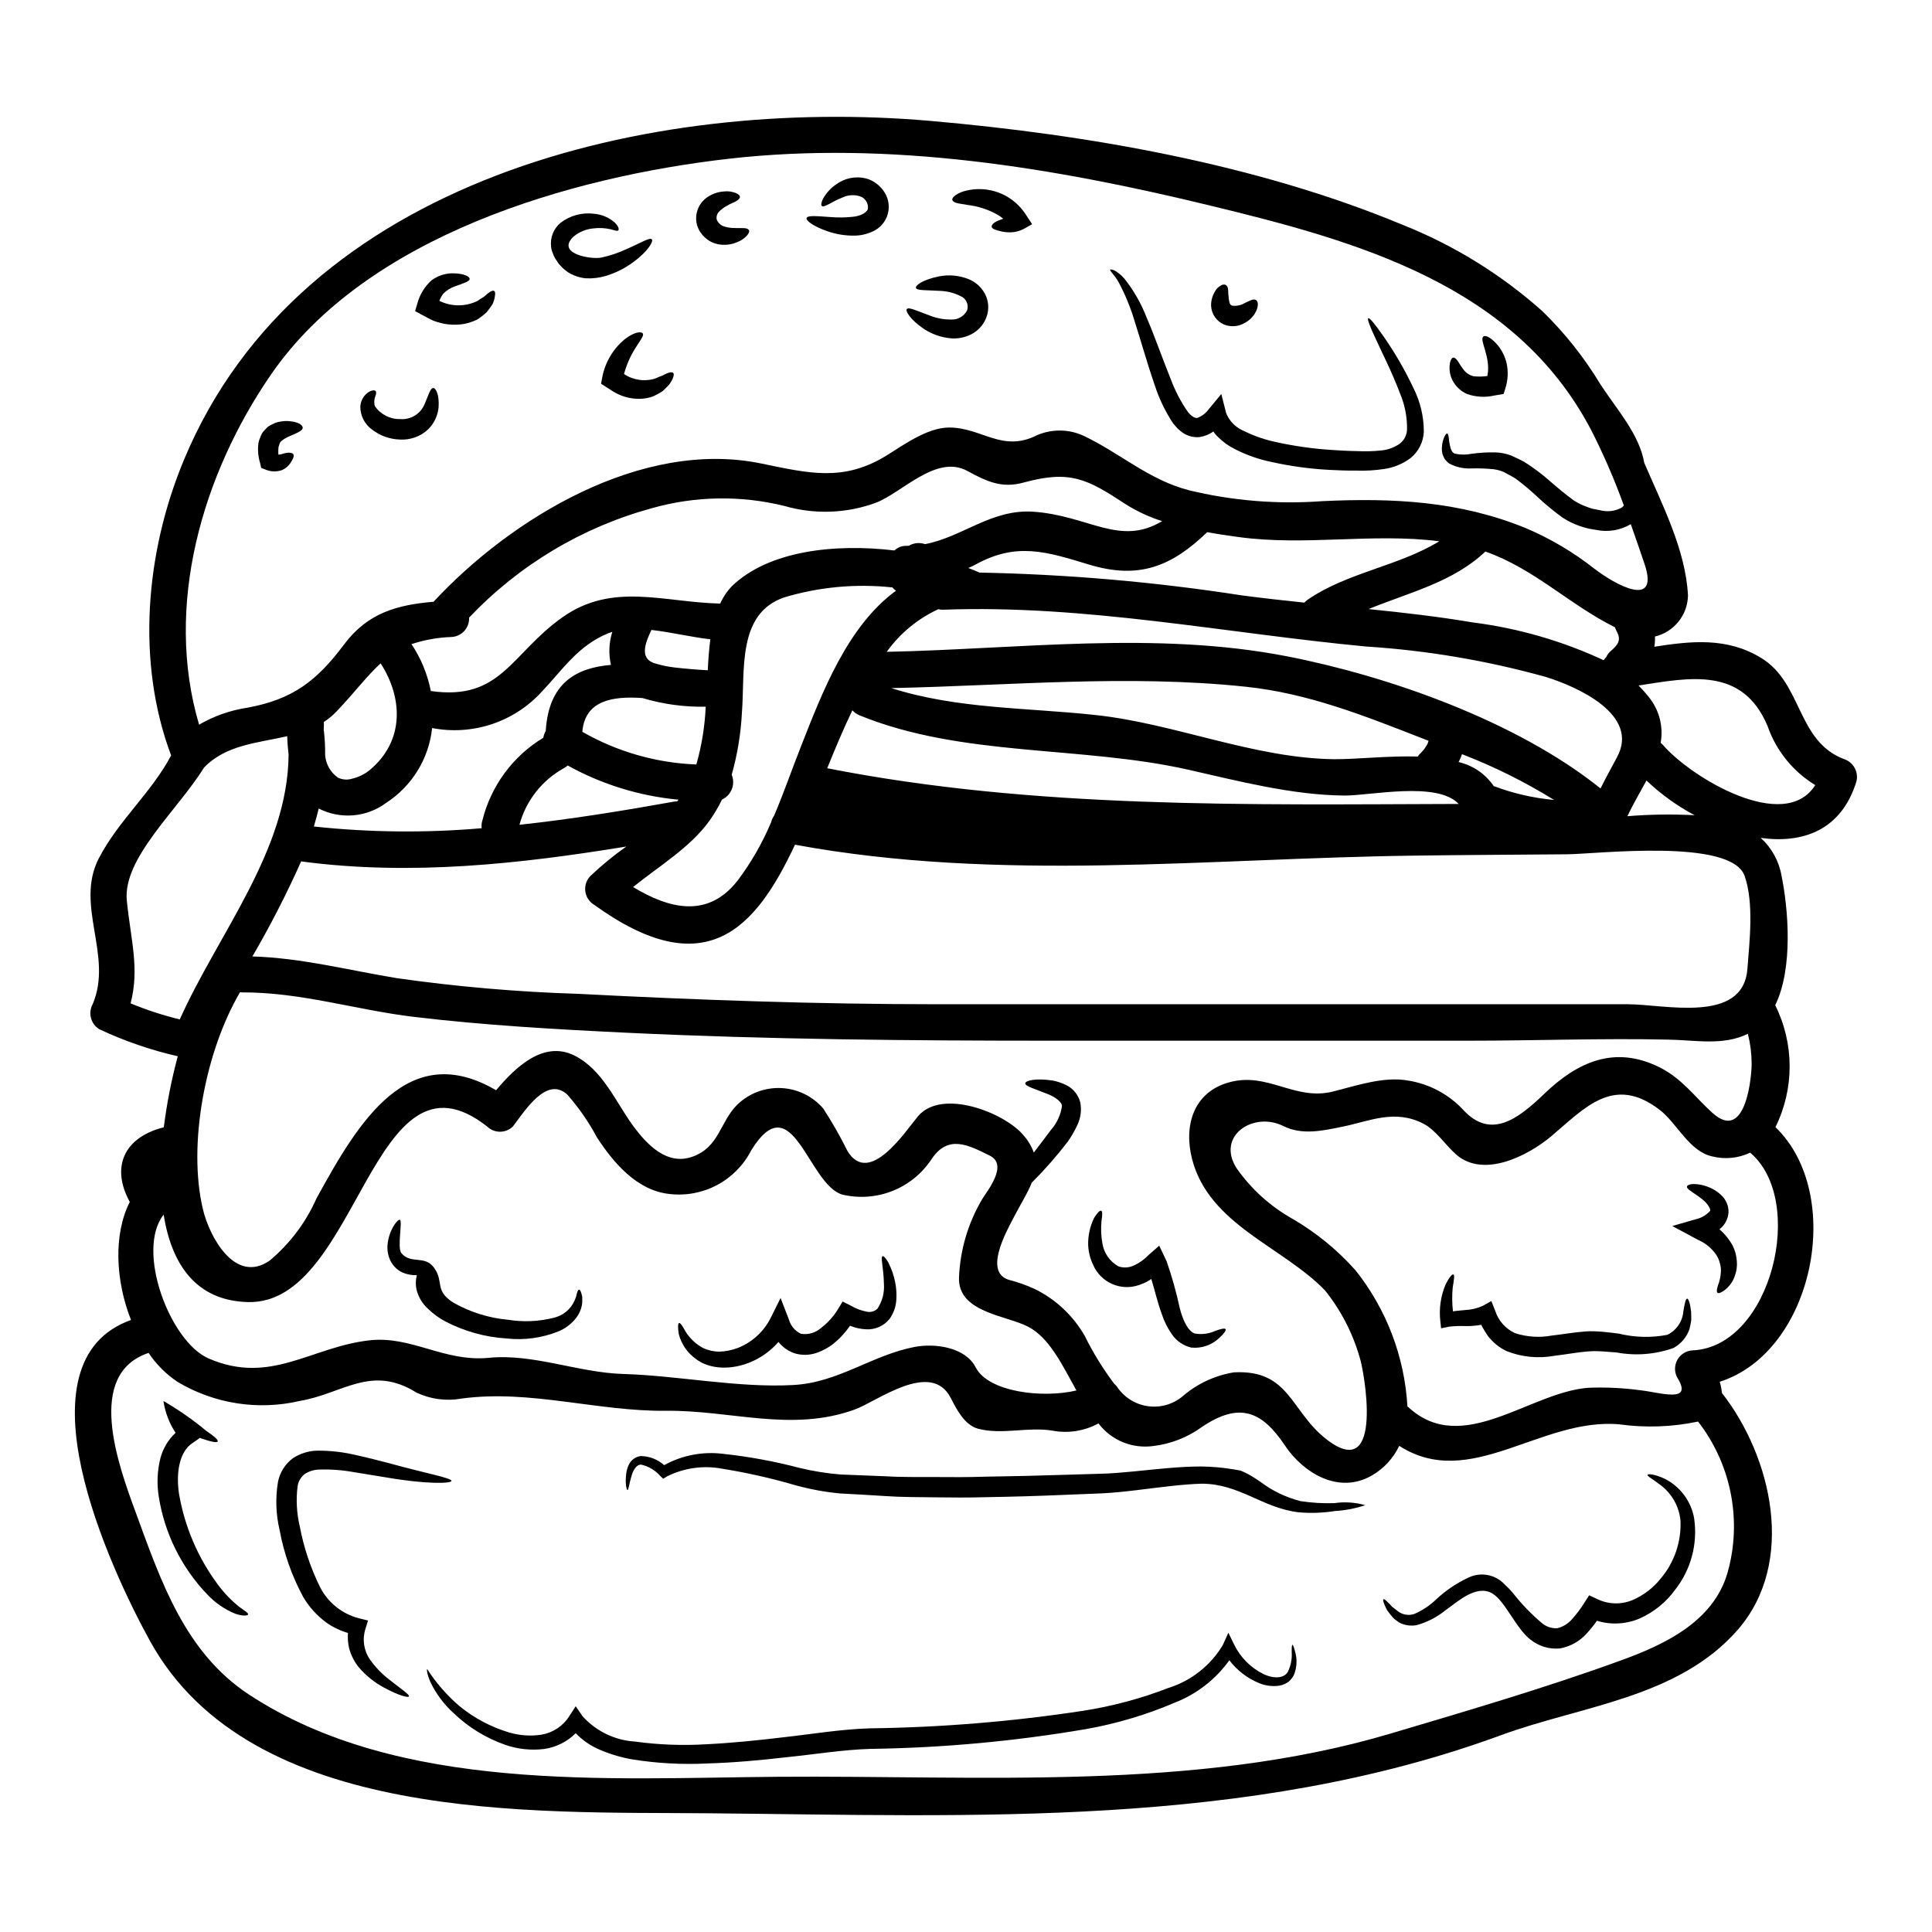 <?xml version="1.0" encoding="UTF-8"?>
<!-- Uploaded to: SVG Repo, www.svgrepo.com, Generator: SVG Repo Mixer Tools -->
<svg fill="#000000" width="800px" height="800px" version="1.1" viewBox="144 144 512 512" xmlns="http://www.w3.org/2000/svg">
 <g>
  <path d="m522.41 340.89c0.02-0.156 0.062-0.305 0.129-0.449 0.031-0.031 0.031-0.066 0.031-0.129-0.609-0.223-1.254-0.484-1.898-0.738-15.258-5.953-30.027-11.84-46.469-13.578-31.312-3.312-62.621-0.293-94 0.355 17.434 5.555 35.906 5.16 54.039 7.129 21.145 2.25 42.059 11.488 63.398 11.715 5.856 0.031 14.227-0.934 22.105-0.707 0.129-0.16 0.195-0.355 0.324-0.484 0.453-0.449 0.871-0.902 1.324-1.418l0.031-0.031v-0.031c0.125-0.223 0.641-0.965 0.707-1.062l-0.004-0.004c0.113-0.176 0.207-0.367 0.281-0.566zm110.18 4.246c2.531 0.773 4.016 3.387 3.379 5.957-3.992 12.988-14.258 16.508-25.359 14.957 2.898 2.629 4.84 6.152 5.512 10.008 1.734 8.492 3.188 24.402-1.672 34.332v0.004c5.074 10.164 5.098 22.125 0.062 32.309 18.57 17.895 10.141 59.562-14.77 67.48 0.293 0.965 0.488 1.957 0.578 2.961 13.195 16.867 19.789 44.871 4.184 62.789-15.836 18.105-41.449 20.074-62.82 27.945-67.191 24.652-139.4 21.305-210.04 20.66-46.402-0.418-121.12 2.801-147.86-45.598-10.699-19.387-36.055-74.121-5.066-85.129-4.086-10.328-4.723-22.656-0.324-31.281-5.019-9.141-1.672-17.086 9.012-19.789h0.004c0.801-6.352 2.039-12.641 3.699-18.824-7.176-1.637-14.156-4.043-20.82-7.176-2.246-1.398-3.004-4.312-1.723-6.629 5.469-12.875-4.797-26.133 1.605-38.617 5.184-10.008 13.969-17.445 19.18-27.293-9.332-24.84-6.758-53.867 3.312-78.133 31.074-74.977 123.89-96.473 197.87-90.031 41.609 3.637 86.398 11.414 125.11 27.516 13.613 5.41 26.172 13.164 37.105 22.914 5.922 5.766 11.078 12.266 15.352 19.34 4.246 6.566 10.297 13.125 11.648 20.859 4.762 11.098 10.973 23.074 11.586 35.141v0.004c-0.102 5.191-3.699 9.664-8.754 10.875 0.043 0.902-0.012 1.809-0.16 2.703 9.75-1.512 19.242-2.574 28.34 2.992 10.918 6.68 9.375 21.93 21.828 26.754zm-47.754-3.57c7.305 8.43 32.082 23.426 40.227 10.488l-0.004 0.004c-5.906-3.598-10.379-9.137-12.645-15.672-6.633-15.742-20.531-12.844-34.176-10.719v0.004c0.926 0.922 1.797 1.898 2.606 2.926 2.84 3.41 4.027 7.894 3.25 12.262 0.262 0.219 0.504 0.457 0.73 0.711zm7.852 160.29c20.758-1.062 30.121-39.754 15.125-52.387-3.133 1.484-6.68 1.836-10.043 0.996-6.051-1.285-9.363-8.785-13.84-12.262-12.355-9.625-20.145-0.355-28.992 7.051-6.086 5.051-17.711 11.02-24.973 4.762-2.898-2.512-5.371-6.504-8.816-8.266-7.562-3.859-14.168-0.641-21.254 0.809-5.184 1.059-10.75 2.363-15.77-0.129-7.918-3.992-17.957 2.574-12.391 11.199v-0.004c3.871 5.516 8.93 10.086 14.805 13.383 6.254 3.637 11.891 8.246 16.699 13.648 8.199 10.316 13 22.918 13.742 36.074 0.098 0.098 0.191 0.129 0.293 0.223 14.289 13.16 32.145-4.055 47.688-5.18 4.633-0.18 9.273 0.047 13.871 0.676 5.055 0.547 14 3.57 9.688-3.316-0.836-1.5-0.824-3.324 0.027-4.809 0.852-1.488 2.418-2.426 4.133-2.465zm5.117-62.945c9.141 8.332 10.488-10.781 10.395-13.195v0.004c-0.016-2.613-0.352-5.219-1-7.754-6.5 3.215-13.867 1.672-21.016 1.543-17.664-0.395-35.363 0.289-53.031 0.289h-110.21c-37.719 0-75.402-0.32-113.05-2.121-18.695-0.902-37.555-1.969-56.125-4.184-15.383-1.836-29.992-6.566-45.629-6.5-0.172-0.004-0.344-0.027-0.516-0.066-9.234 15.672-13.934 40.418-9.84 57.57 1.672 7.113 8.461 19.953 17.668 13.578v0.004c5.348-4.469 9.598-10.105 12.418-16.477 11.234-20.562 24.328-42.285 47.598-28.676 5.148-6.144 12.594-13.258 20.754-9.203 7.566 3.797 10.906 12.324 15.672 18.793 3.57 4.793 8.879 10.457 15.637 8.012 7.113-2.543 7.207-9.141 11.844-13.777l0.004 0.004c3.098-3.004 7.297-4.598 11.605-4.41 4.312 0.188 8.355 2.144 11.176 5.41 2.367 3.633 4.516 7.406 6.438 11.293 5.762 9.445 15.289-5.148 18.633-9.172 6.297-7.562 22.828-1.027 27.836 4.793 1.273 1.379 2.258 2.996 2.894 4.762 1.48-1.93 3.059-3.938 4.57-6.019v0.004c1.547-1.762 2.551-3.93 2.898-6.242 0.062-1.094-1.766-2.414-3.543-3.148-3.543-1.449-6.297-2.156-6.18-2.961 0.094-0.676 2.637-1.418 7.269-0.707v-0.004c1.348 0.258 2.652 0.715 3.867 1.355 1.734 0.945 2.988 2.582 3.457 4.504 0.363 1.969 0.105 4.008-0.738 5.824-0.723 1.594-1.598 3.113-2.609 4.539-2.934 3.82-6.113 7.445-9.527 10.844-1.156 2.93-3.086 5.902-4.824 9.301-2.027 3.894-7.949 14.48-1.156 16.477 2.309 0.586 4.559 1.383 6.723 2.379 5.598 2.723 10.238 7.078 13.316 12.484 2.207 4.461 4.824 8.707 7.82 12.68 0.418 0.359 0.777 0.781 1.062 1.254 1.965 2.652 4.953 4.359 8.234 4.707 3.285 0.352 6.562-0.691 9.043-2.871 3.812-3.223 8.43-5.344 13.355-6.144 14.805-0.789 14.934 10.297 24.555 17.762 15.543 12.031 9.816-18.824 8.785-21.691-1.859-6.481-4.988-12.527-9.203-17.793-11.23-11.613-30.766-17.41-35.234-34.848-2.188-8.562 0.188-17.605 9.781-20.273 10.297-2.898 17.41 4.988 27.609 2.414 6.176-1.543 13.578-4.121 20.047-2.867v-0.004c5.512 0.91 10.566 3.613 14.387 7.691 7.367 8.047 14.609 2.418 21.531-4.215 8.785-8.43 18.629-12.969 30.602-6.984 5.922 2.992 9.141 7.66 13.938 12.039zm9.27-38.102c0.578-7.371 1.766-17.57-0.738-24.684-3.543-10.07-39.168-5.793-47.082-5.731-13.48 0.129-26.965 0.164-40.449 0.355-54.711 0.707-109.89 7.113-164.13-2.894-10.461 22.395-23.781 37.199-53.258 15.895l-0.004 0.004c-1.27-0.777-2.117-2.086-2.305-3.562-0.188-1.477 0.301-2.957 1.336-4.031 2.984-2.832 6.168-5.445 9.523-7.82-28.383 4.637-57.07 7.758-85.758 3.992l-0.395-0.094h0.004c-3.848 8.637-8.168 17.059-12.934 25.227 13.062 0.395 25.391 3.637 38.324 5.762 15.938 2.269 31.988 3.656 48.078 4.152 31.57 1.637 63.168 2.754 94.805 2.754h183.3c9.664 0.012 30.551 5.289 31.676-9.32zm-4.859 158.49-0.004 0.004c3.297-13.438 0.273-27.641-8.207-38.574-6.844 1.445-13.891 1.695-20.82 0.742-20.859-1.898-39.582 17.762-58.375 5.695-1.547 3.254-4.035 5.965-7.141 7.789-8.785 5.18-18.215-0.516-23.141-7.871-6.148-9.207-12.129-11.582-22.012-4.926h0.004c-3.789 2.758-8.223 4.496-12.875 5.051-2.738 0.383-5.527 0.031-8.086-1.02-2.555-1.051-4.785-2.766-6.457-4.965-3.695 2.004-7.965 2.688-12.102 1.93-6.535-1.125-13.453 1.18-19.855-0.547-3.543-0.965-5.695-5.211-7.207-8.172-5.211-10.078-19.469 0.934-25.391 3.09-16.832 6.113-32.824 0.156-49.988 0.352-18.246 0.195-36.074-5.695-54.191-3.246-4.066 0.738-8.262 0.188-12-1.578-12.035-7.531-19.566 0.324-30.961 2.219v0.004c-11.004 2.551-22.566 0.754-32.277-5.019-3.07-2.031-5.707-4.66-7.754-7.723-16.801 5.629-8.145 29.441-3.348 42.441 6.629 18.086 12.988 36.945 29.961 48.109 39.711 26.066 94.77 22.141 140.14 21.785 53.484-0.418 110.44 3.938 162.25-11.414 20.145-5.988 41.027-12.098 60.789-19.285 12.238-4.398 25.848-10.773 29.031-24.867zm-26.934-199-0.004 0.004c5.93-0.488 11.887-0.574 17.824-0.258-4.652-2.477-8.949-5.57-12.77-9.203-1.684 3.109-3.551 6.262-5.062 9.461zm-8.66-65.52c5.34 4.121 17.32 10.812 13.16-1.445-1.18-3.449-2.363-6.922-3.606-10.43v0.004c-2.727 1.613-5.949 2.164-9.055 1.547-0.672-0.098-1.383-0.223-2.059-0.355-0.871-0.191-1.641-0.453-2.445-0.707-1.57-0.551-3.074-1.285-4.473-2.188-2.406-1.738-4.695-3.629-6.856-5.664-1.789-1.668-3.668-3.238-5.629-4.699-0.934-0.609-2.281-1.25-3.09-1.734v-0.004c-0.844-0.359-1.73-0.609-2.641-0.738-1.977-0.207-3.965-0.281-5.953-0.227-2.047 0.109-4.086-0.336-5.902-1.285-0.43-0.328-0.82-0.707-1.16-1.125-0.234-0.426-0.441-0.867-0.613-1.324-0.188-0.699-0.242-1.43-0.156-2.152 0.059-0.895 0.289-1.766 0.672-2.574 0.262-0.516 0.484-0.789 0.676-0.789s0.324 0.355 0.418 0.934c0.062 0.781 0.18 1.555 0.355 2.32 0.191 0.902 0.547 1.898 1.355 2.094 1.379 0.301 2.809 0.316 4.199 0.043 2.172-0.312 4.367-0.445 6.562-0.395 1.41 0.062 2.801 0.348 4.121 0.84 1.32 0.641 2.25 1 3.477 1.703 2.41 1.512 4.695 3.227 6.82 5.117 2.125 1.836 4.184 3.574 6.34 5.117h0.004c1.023 0.664 2.125 1.203 3.281 1.609 0.516 0.211 1.039 0.395 1.574 0.547l2.027 0.395c1.879 0.5 3.875 0.281 5.602-0.609 0.277-0.164 0.52-0.383 0.707-0.648-2.481-6.879-5.394-13.598-8.723-20.113-20.145-38.297-61.688-49.879-100.88-59.359-41.449-10.07-84.793-17.277-127.53-12.422-42.117 4.793-96.09 20.402-121.42 57.25-18.215 26.473-28.336 61.289-19.02 92.73 3.969-2.301 8.336-3.832 12.871-4.508 11.844-2.188 18.246-6.984 25.516-16.699 6.297-8.461 14.191-10.555 23.75-11.359 20.535-22.141 55.129-43.156 86.773-36.656 12.594 2.574 21.883 5.023 33.504-2.25 4.535-2.828 10.684-7.273 16.379-7.273 8.66 0 14.062 6.758 23.359 1.996v-0.004c4.144-1.742 8.844-1.566 12.844 0.484 9.395 4.602 16.832 11.391 27.227 14.125v0.004c11.598 2.812 23.566 3.797 35.469 2.906 18.664-0.871 36.238-0.031 53.742 7.086h0.004c6.602 2.781 12.793 6.445 18.41 10.891zm5.902 49.883c6.18-11.328-10.715-18.727-18.824-21.254h-0.004c-15.582-4.344-31.578-7.051-47.723-8.078-37.391-3.543-74.301-11.133-112.02-9.75-0.434 0.023-0.867-0.023-1.289-0.129-5.461 2.512-10.172 6.406-13.672 11.293 35.266-0.738 71.438-5.598 106.27 1.223 26.809 5.246 60.691 17.152 82.895 34.98 1.383-2.781 2.863-5.484 4.375-8.285zm-1.77-28.027c2.062-1.77 2.996-2.996 1.641-5.406h-0.004c-0.156-0.324-0.297-0.656-0.414-0.996-12.004-5.957-21.336-15.48-34.336-20.074-8.559 8.145-20.207 10.844-30.957 15.254 9.238 0.938 18.5 1.996 27.645 3.543l-0.004-0.004c12 1.527 23.691 4.902 34.66 10.012 0.199-0.309 0.434-0.59 0.703-0.836 0.238-0.574 0.605-1.086 1.074-1.492zm-30.699 35.75h-0.004c5.078 1.91 10.395 3.125 15.797 3.606-7.742-4.789-15.91-8.852-24.402-12.133-0.234 0.723-0.535 1.426-0.902 2.094 3.809 0.879 7.144 3.164 9.332 6.402 0.059 0.031 0.125 0.039 0.191 0.023zm-9.492 4.668c-5.695-6.117-23.617-2.156-30.309-2.223-13.805-0.125-27.965-3.824-41.352-6.852-28.414-6.402-59.984-3.312-87.145-14.418h-0.004c-0.711-0.301-1.344-0.75-1.867-1.32-2.363 4.891-4.539 10.105-6.664 15.352 55.008 10.812 111.52 9.621 167.35 9.461zm-5.141-69.617c-17.895-2.25-35.594 1.355-53.488-1.156-2.574-0.355-5.277-0.738-8.012-1.254-9.445 9.109-18.105 12.594-31.316 8.594-11.23-3.414-19.211-6.019-30.086 0-0.645 0.355-1.254 0.609-1.902 0.902 1.031 0.395 2.031 0.789 2.965 1.223l0.008-0.004c23.234 0.449 46.414 2.461 69.379 6.023 5.535 0.738 11.137 1.355 16.699 1.934 0.246-0.254 0.508-0.488 0.789-0.707 10.379-7.238 24.312-8.98 34.965-15.555zm-73.438-5.332c-3.492-1.102-6.824-2.66-9.91-4.633-9.973-6.566-14.562-8.945-26.766-5.602-5.902 1.641-9.879-0.324-14.934-3.059-8.207-4.504-17.32 5.762-24.199 8.398l0.004 0.004c-7.801 2.875-16.312 3.18-24.301 0.871-11.543-2.852-23.629-2.652-35.07 0.578-18.523 5.043-35.301 15.086-48.496 29.027 0.059 1.297-0.398 2.566-1.273 3.527-0.875 0.957-2.098 1.531-3.394 1.59-3.602 0.121-7.168 0.762-10.59 1.895 2.512 3.766 4.25 7.984 5.117 12.426 18.633 2.668 21.176-9.84 34.918-19.566 13.289-9.363 26.766-3.938 41.77-3.606 0.762-1.715 1.816-3.281 3.121-4.633 9.75-9.395 27.258-11.328 43.055-9.445v-0.004c0.883-0.832 2.066-1.273 3.281-1.219 0.195 0 0.395-0.031 0.613-0.031 0.062-0.031 0.117-0.074 0.164-0.129 1.254-0.652 2.719-0.758 4.055-0.293 9.91-1.867 17.57-9.332 28.676-8.594 14.727 1.02 22.867 9.289 34.16 2.496zm-22.719 230.38c-3.797-6.82-7.176-13.996-12.809-16.898-5.793-3.023-18.695-3.762-18.309-13.094 0.305-7.285 2.406-14.383 6.117-20.66 1.32-2.219 7.047-9.109 2.027-11.582-5.793-2.867-11.02-5.633-15.418 0.934-2.504 3.801-6.113 6.742-10.344 8.422-4.234 1.684-8.879 2.019-13.309 0.973-9.141-2.699-13.16-29.52-24.168-11.684-2 3.894-5.144 7.086-9.008 9.145s-8.266 2.887-12.613 2.379c-8.594-0.902-14.773-8.172-19.211-14.957h-0.004c-2.172-4.078-4.805-7.887-7.852-11.359-5.512-5.152-11.414 4.504-14.449 8.43-1.898 1.848-4.922 1.848-6.82 0-30.508-23.977-33.953 47.23-63.336 46.531-13.867-0.324-20.301-10.07-22.395-23.172-7.477 9.523 1.707 33.691 11.906 38.105 16.414 7.141 27.16-3.059 42.641-4.797 11.172-1.254 19.789 5.793 31.633 4.633 11.844-1.16 23.719 3.938 35.594 4.281 14.836 0.449 30.344 3.731 45.082 2.93 12.035-0.645 20.789-7.914 32.211-10.105 5.309-1 13.383 0.031 16.137 5.438 3.43 6.594 17.816 8.23 26.695 6.109zm-47.816-211.94c-0.352-0.254-0.676-0.547-0.965-0.871-9.594-1.035-19.297-0.148-28.543 2.606-12.715 4.215-10.461 19.535-11.328 30.605v0.004c-0.285 5.562-1.195 11.078-2.707 16.441 1.051 2.523-0.09 5.422-2.574 6.562-0.918 1.91-1.996 3.738-3.219 5.473-5.082 7.176-13.355 12.066-20.336 17.711 9.332 5.633 19.727 8.562 27.742-1.77 3.555-4.738 6.516-9.895 8.816-15.352 0.164-0.656 0.445-1.277 0.832-1.836 2.574-6.051 4.723-12.293 7.086-18.277 5.629-14.332 12.355-31.934 25.195-41.297zm-49.883 21.078c0.129-2.637 0.324-5.441 0.676-8.207-4.723-0.516-10.332-1.867-15.605-2.477-1.516 3.184-3.281 7.43 0.672 8.781h0.004c1.801 0.57 3.656 0.969 5.535 1.18 3.023 0.336 5.984 0.594 8.719 0.723zm-3.023 24.969c1.418-4.992 2.25-10.129 2.477-15.312-5.672 0.113-11.328-0.656-16.762-2.289-8.078-0.578-15.254 0.707-15.934 8.945 9.227 5.285 19.594 8.254 30.219 8.656zm-5.086 9.785c0.102-0.164 0.223-0.316 0.355-0.453-10.301-0.957-20.293-4.039-29.348-9.051-0.32 0.266-0.664 0.504-1.031 0.703-5.793 3.199-10.043 8.613-11.773 15 13.707-1.48 27.414-3.703 41.027-6.148 0.254-0.031 0.512-0.051 0.77-0.051zm-17.184-44.934c-0.379 0.113-0.758 0.246-1.125 0.395-8.047 3.312-11.969 9.59-17.668 15.574-7.348 7.984-18.309 11.59-28.961 9.527-0.859 8.102-5.332 15.387-12.168 19.82-2.543 1.895-5.566 3.043-8.727 3.309-3.164 0.266-6.336-0.355-9.16-1.797-0.395 1.609-0.809 3.188-1.285 4.762h-0.004c14.777 1.582 29.672 1.734 44.477 0.453-0.09-0.703-0.023-1.418 0.195-2.094 2.273-9.141 8.074-17.008 16.137-21.879 0.102-0.637 0.32-1.25 0.645-1.805 0.789-12.777 8.078-16.703 17.277-17.508-0.66-2.898-0.535-5.922 0.367-8.758zm-64.262 36.605c9.172-7.66 8.816-19.02 2.863-28.254-3.602 3.281-6.789 7.594-11.648 12.711-1.02 1.078-2.168 2.031-3.414 2.832 0.027 0.262 0.039 0.527 0.031 0.789-0.031 0.418-0.031 0.902-0.062 1.387 0.039 0.066 0.062 0.145 0.062 0.223 0.238 2.117 0.344 4.242 0.324 6.371 0.176 2.41 1.43 4.609 3.41 5.984 1.176 0.562 2.523 0.656 3.766 0.262 1.711-0.406 3.305-1.191 4.668-2.305zm-21.531-4.055c-0.191-1.609-0.32-3.246-0.355-4.891-7.82 1.801-16.215 2.254-22.043 8.305-6.981 11.27-21.59 24.027-20.473 35.277 1.062 10.52 3.414 17.957 1 27.223 4.231 1.742 8.586 3.164 13.031 4.25 10.242-22.812 28.648-44.75 28.84-70.172z"/>
  <path d="m604.28 478.24c0.109 1.23-0.043 2.469-0.449 3.637-0.496 1.633-1.5 3.062-2.863 4.086-0.965 0.676-1.574 0.871-1.836 0.609-0.262-0.262-0.156-0.965 0.129-1.867v0.004c0.457-1.152 0.723-2.371 0.789-3.606 0.059-0.773-0.031-1.547-0.258-2.285-0.184-0.828-0.523-1.613-1-2.316-1.18-1.715-2.816-3.062-4.723-3.894l-0.789-0.418-6.113-3.281 6.242-1.801h0.004c1.453-0.324 2.769-1.09 3.766-2.191 0.32-0.418-0.789-2.125-1.902-2.961-1.156-1-2.281-1.609-3.023-2.188-0.84-0.547-1.285-1-1.18-1.355 0.105-0.355 0.676-0.578 1.672-0.641h0.004c1.543 0.016 3.07 0.355 4.473 0.996 1.059 0.465 2.023 1.109 2.863 1.902 1.285 1.156 2.012 2.809 1.996 4.535-0.098 1.801-0.98 3.473-2.414 4.57 1.418 1.223 2.606 2.688 3.508 4.328 0.645 1.289 1.023 2.695 1.105 4.137z"/>
  <path d="m592.97 546.42c0.973 6.707-0.84 13.523-5.023 18.859-2.406 3.32-5.648 5.949-9.395 7.625-3.594 1.543-7.617 1.762-11.359 0.617-0.812 1.172-1.707 2.289-2.672 3.344-1.859 2.086-4.363 3.488-7.113 3.988-2.797 0.266-5.586-0.562-7.785-2.316-3.766-2.797-6.793-10.363-10.203-12.293-4.215-2.383-9.078 2.188-12.453 4.57-2.219 1.785-4.781 3.102-7.527 3.863-1.309 0.246-2.656 0.121-3.898-0.355-0.523-0.195-1.016-0.477-1.445-0.84-0.398-0.277-0.766-0.602-1.094-0.961-0.512-0.598-0.996-1.223-1.445-1.867-0.293-0.578-0.516-1.062-0.676-1.449-0.324-0.789-0.418-1.285-0.254-1.387 0.16-0.098 0.547 0.16 1.156 0.789h-0.004c0.391 0.363 0.754 0.75 1.094 1.156 0.449 0.355 0.965 0.738 1.512 1.18v0.004c1.238 0.973 2.879 1.27 4.379 0.785 2.172-0.934 4.156-2.254 5.856-3.894 2.469-2.309 5.281-4.219 8.336-5.66 3.273-1.691 7.273-0.996 9.781 1.703 0.75 0.688 1.457 1.418 2.125 2.188 2.328 2.981 4.957 5.711 7.852 8.145 1.121 0.91 2.543 1.371 3.988 1.285 1.535-0.379 2.914-1.238 3.938-2.445 1.188-1.316 2.254-2.738 3.184-4.25l1.32-2.027 2.156 0.996h-0.004c2.91 1.41 6.281 1.516 9.27 0.293 2.961-1.262 5.559-3.242 7.562-5.762 3.609-4.277 5.473-9.762 5.215-15.352-0.363-3.715-2.266-7.109-5.246-9.363-2.156-1.672-3.637-2.383-3.477-2.754 0.098-0.254 1.77-0.254 4.57 1.062 4.109 2.082 7 5.981 7.789 10.52z"/>
  <path d="m592.17 491.71c0 0.609 0.035 1.316 0.035 2.059-0.117 0.836-0.277 1.66-0.484 2.477-0.746 2.133-2.262 3.914-4.25 4.992-4.832 1.711-10.023 2.117-15.062 1.18-1.254-0.098-2.574-0.191-3.894-0.293-0.609-0.062-1.387-0.031-2.059-0.062-0.578 0-1.254 0.062-1.902 0.098-2.637 0.223-5.598 0.789-8.75 1.156l0.004 0.004c-4.184 0.742-8.496 0.316-12.457-1.227-1.973-0.914-3.695-2.297-5.019-4.023-0.566-0.816-1.094-1.668-1.574-2.539-0.066-0.156-0.129-0.289-0.195-0.449-1.301 0.234-2.617 0.352-3.938 0.352-1.504-0.066-3.008-0.023-4.504 0.129l-2.219 0.453-0.191-1.867h-0.004c-0.383-3.281 0.082-6.606 1.352-9.656 0.969-1.996 1.77-2.863 2.094-2.754 0.395 0.129 0.16 1.387-0.16 3.445h-0.004c-0.203 2.106-0.18 4.231 0.062 6.336 1.18-0.191 2.25-0.223 3.344-0.352h0.004c1.566-0.09 3.102-0.461 4.539-1.098l2.285-1.285 1.031 2.609c0.844 2.613 2.746 4.758 5.242 5.902 3.137 1.023 6.477 1.242 9.719 0.645 2.93-0.324 5.856-0.871 8.977-1.094 0.816-0.062 1.633-0.074 2.449-0.035 0.707 0.035 1.352 0.035 2.121 0.129 1.547 0.129 2.898 0.324 4.246 0.484h0.004c4.207 1.027 8.586 1.137 12.84 0.32 2.414-1.16 4.027-3.512 4.25-6.176 0.355-2.094 0.609-3.383 0.996-3.414 0.383-0.031 0.816 1.223 1.074 3.555z"/>
  <path d="m543.27 240.26c0.469 2.203 0.355 4.488-0.324 6.633l-0.48 1.512-1.512 0.254-1.098 0.191v0.004c-2.332 0.504-4.758 0.359-7.012-0.418-2.027-0.855-3.598-2.527-4.332-4.602-0.398-1.191-0.484-2.465-0.254-3.699 0.191-0.809 0.484-1.285 0.84-1.355 0.355-0.066 0.789 0.262 1.254 0.934 0.48 0.832 1.016 1.629 1.609 2.383 0.645 0.801 1.539 1.367 2.539 1.609 1.219 0.137 2.453 0.117 3.668-0.062 1.031-5.086-2.312-9.656-1.027-10.488 0.516-0.422 2.09 0.289 3.894 2.477v-0.004c1.07 1.367 1.832 2.945 2.234 4.633z"/>
  <path d="m518.57 246.83c1.824 3.602 2.769 7.582 2.754 11.621-0.125 2.691-1.387 5.203-3.473 6.914-2.082 1.57-4.531 2.582-7.113 2.934-2.387 0.355-4.797 0.496-7.207 0.414-2.383 0.031-4.828-0.066-7.273-0.191-5.144-0.273-10.258-0.973-15.285-2.094-3.379-0.684-6.648-1.832-9.715-3.41-1.648-0.809-3.148-1.887-4.445-3.188-0.484-0.434-0.902-0.93-1.25-1.48-1.094 0.773-2.352 1.281-3.676 1.48-1.539 0.145-3.082-0.242-4.371-1.094-0.523-0.371-1.02-0.781-1.484-1.219l-1.125-1.285v-0.004c-2.09-3.148-3.734-6.57-4.894-10.168-2.219-6.434-3.762-12.129-5.273-16.766v-0.004c-1.062-3.609-2.484-7.102-4.25-10.422-1.25-2.223-2.477-3.09-2.281-3.414 0.094-0.129 0.484-0.031 1.156 0.223v0.004c0.973 0.559 1.844 1.277 2.578 2.125 2.477 3.113 4.465 6.586 5.902 10.297 1.996 4.57 3.957 10.266 6.402 16.348h0.004c1.145 3.09 2.676 6.027 4.559 8.734 1 1.254 1.969 1.672 2.481 1.574 1.242-0.469 2.32-1.297 3.09-2.379l3.281-3.961 1.285 5.086h0.004c0.887 2.184 2.633 3.902 4.824 4.762 2.676 1.324 5.508 2.297 8.434 2.898 4.746 1.043 9.566 1.73 14.418 2.059 2.363 0.16 4.699 0.293 6.949 0.324v-0.004c2.137 0.113 4.277 0.059 6.406-0.16 1.75-0.156 3.434-0.754 4.891-1.738 1.164-0.863 1.895-2.191 1.996-3.637 0.09-3.336-0.535-6.648-1.836-9.719-2.316-6.113-4.859-10.941-6.402-14.383-1.609-3.414-2.363-5.375-2.027-5.57 0.336-0.191 1.672 1.418 3.859 4.539 3.098 4.41 5.809 9.078 8.109 13.953z"/>
  <path d="m497.66 542.34c2.719-0.395 5.496-0.207 8.137 0.547-2.578 0.871-5.262 1.391-7.977 1.543-3.254 0.523-6.559 0.633-9.84 0.324-9.492-1.18-15.543-7.562-25.551-7.562-5.277 0.16-11.02 0.965-17.117 1.703-2.996 0.355-6.434 0.742-9.594 0.871l-9.84 0.395c-6.664 0.293-13.613 0.484-20.727 0.609-4.539 0.129-9.055 0.098-13.449 0.035-4.398-0.062-8.785-0.035-12.938-0.324-4.152-0.289-8.238-0.484-12.203-0.707-3.961-0.379-7.879-1.102-11.715-2.156-6.41-1.875-12.934-3.348-19.531-4.41-4.949-0.918-10.062-0.195-14.562 2.059l-0.996 0.613-0.789-0.738h0.004c-1.316-1.504-3.074-2.551-5.023-2.996-1.254-0.094-2.09 1.418-2.477 2.641-0.789 2.477-0.871 4.086-1.18 4.086-0.191 0-0.707-1.48-0.324-4.473v0.004c0.121-0.879 0.395-1.73 0.809-2.512 0.633-1.113 1.754-1.863 3.023-2.027 2.293 0.027 4.5 0.887 6.211 2.414 4.773-2.637 10.262-3.684 15.672-2.992 6.832 0.734 13.598 1.984 20.238 3.731 3.578 0.863 7.215 1.445 10.879 1.738 3.957 0.16 8.047 0.32 12.203 0.48 4.215 0.262 8.43 0.16 12.773 0.191 4.34 0.031 8.723 0.066 13.262-0.094 7.047-0.098 13.965-0.262 20.656-0.484l9.84-0.289c3.25-0.066 6.086-0.359 9.207-0.645 6.082-0.609 11.969-1.285 17.633-1.285h-0.004c2.75 0.039 5.492 0.273 8.207 0.711l0.996 0.16 0.484 0.094 0.262 0.031c0.133 0.023 0.266 0.055 0.391 0.098l0.125 0.031 0.004 0.004c0.617 0.234 1.219 0.516 1.801 0.836 1.418 0.738 2.25 1.383 3.281 2.027 3.18 2.422 6.812 4.184 10.684 5.18 2.996 0.465 6.027 0.645 9.055 0.539z"/>
  <path d="m487.23 581.76c0.57 1.984 0.465 4.098-0.289 6.016-0.336 0.715-0.82 1.348-1.414 1.867-0.711 0.535-1.535 0.898-2.41 1.062-1.855 0.285-3.75 0.051-5.477-0.676-3.109-1.281-5.816-3.367-7.848-6.047-3.629 5.062-8.648 8.965-14.453 11.23-7.547 3.227-15.441 5.578-23.523 7.012-18.887 3.227-37.992 4.981-57.148 5.246-7.336 0.223-14.773 1.449-22.012 2.188-7.242 0.836-14.324 1.48-21.211 1.672v0.004c-6.68 0.336-13.379-0.031-19.984-1.094-3.184-0.562-6.289-1.523-9.234-2.863-2.113-1-4.035-2.375-5.664-4.059-2.266 2.273-5.219 3.742-8.398 4.184-3.484 0.422-7.016 0.039-10.328-1.125-5.109-1.797-9.773-4.672-13.676-8.43-2.531-2.301-4.594-5.066-6.082-8.145-0.938-2.152-1.031-3.445-0.871-3.477 2.363 3.672 5.246 6.981 8.562 9.816 3.852 3.156 8.293 5.519 13.062 6.953 2.812 0.848 5.781 1.055 8.688 0.609 3.027-0.516 5.695-2.293 7.34-4.891l1.703-2.641 1.836 2.672v0.004c3.582 3.957 8.574 6.359 13.902 6.688 6.277 0.859 12.625 1.098 18.953 0.707 6.664-0.324 13.613-1.027 20.789-1.898 7.18-0.789 14.512-2.059 22.434-2.316 18.898-0.238 37.758-1.789 56.441-4.633 7.781-1.203 15.41-3.242 22.754-6.082 6-1.891 11.105-5.906 14.352-11.297l1.512-3.312 1.574 3.215c1.633 3.316 4.309 6.008 7.613 7.664 2.867 1.418 5.727 1.223 6.633-0.672v-0.004c0.746-1.562 1.078-3.293 0.965-5.019-0.031-1.285 0.031-1.969 0.191-1.996 0.16-0.027 0.398 0.645 0.719 1.867z"/>
  <path d="m476.83 223.5c0.609 0.324 0.836 1.672-0.223 3.477-0.652 1.105-1.602 2.004-2.734 2.606-1.652 0.969-3.652 1.133-5.441 0.449-1.988-0.844-3.332-2.734-3.477-4.891-0.047-1.332 0.285-2.648 0.965-3.797 0.352-0.711 0.914-1.297 1.609-1.672 0.367-0.262 0.832-0.332 1.258-0.195 0.383 0.234 0.625 0.645 0.645 1.094 0.094 0.547 0.031 1.352 0.156 1.969 0.02 0.645 0.129 1.285 0.324 1.898 0.262 0.484 0.395 0.453 0.547 0.547 1.184 0.18 2.391-0.059 3.414-0.676 1.254-0.586 2.25-1.195 2.957-0.809z"/>
  <path d="m468.79 496.23c0.223 0.293-0.324 1.094-1.609 2.285-1.992 1.938-4.738 2.891-7.5 2.606-2.066-0.484-3.879-1.723-5.086-3.473-1.18-1.676-2.102-3.519-2.731-5.473-1.094-2.961-1.84-6.273-2.754-9.234-0.977 0.684-2.051 1.215-3.184 1.574-4.84 1.738-10.195-0.59-12.23-5.309-0.793-1.641-1.238-3.426-1.32-5.246-0.066-2.496 0.477-4.969 1.574-7.207 0.867-1.352 1.512-2.027 1.867-1.898 0.355 0.129 0.355 1.059 0.094 2.668-0.199 1.996-0.121 4.012 0.23 5.988 0.41 2.57 1.977 4.809 4.246 6.082 1.234 0.43 2.586 0.395 3.797-0.102 1.578-0.664 3-1.648 4.18-2.891l2.832-2.481 1.48 3.09 0.484 1.031h0.004c1.41 4.055 2.57 8.191 3.473 12.387 0.902 3.574 2.312 6.148 3.938 6.758 1.871 0.336 3.805 0.09 5.535-0.703 1.484-0.547 2.453-0.742 2.68-0.453z"/>
  <path d="m416.05 201.17 1.48 2.25-2.094 1.18h-0.004c-1.207 0.656-2.562 0.988-3.934 0.969-0.836-0.008-1.668-0.117-2.477-0.32-1.223-0.324-1.996-0.547-2.188-1.062-0.191-0.516 0.48-1.254 1.898-1.801 0.395-0.156 0.738-0.289 1.125-0.418v-0.004c-0.512-0.445-1.074-0.836-1.676-1.156-2.375-1.32-4.988-2.16-7.688-2.481-1.062-0.223-2.156-0.32-2.898-0.512-0.738-0.191-1.156-0.516-1.223-0.871-0.066-0.355 0.262-0.789 0.871-1.223h-0.004c0.887-0.598 1.883-1.012 2.93-1.219 3.672-0.859 7.531-0.273 10.781 1.637 2.082 1.234 3.832 2.961 5.098 5.031z"/>
  <path d="m404.91 221.66c1.102 1.945 1.289 4.277 0.516 6.375-0.734 2.004-2.207 3.652-4.121 4.602-1.605 0.797-3.391 1.152-5.18 1.031-2.648-0.207-5.195-1.094-7.398-2.578-3.512-2.414-4.828-4.664-4.414-5.18 0.484-0.645 2.754 0.516 6.148 1.738 1.816 0.707 3.75 1.059 5.695 1.027 1.754 0.074 3.387-0.898 4.152-2.481 0.477-1.516-0.297-3.141-1.77-3.731-1.703-0.855-3.57-1.324-5.473-1.383-3.543-0.223-6.18-0.031-6.336-0.809-0.129-0.672 1.836-2.156 6.082-3.023v0.004c2.652-0.535 5.406-0.281 7.914 0.738 1.766 0.723 3.238 2.016 4.184 3.668z"/>
  <path d="m381.26 483.96c0.27 1.41 0.367 2.848 0.289 4.281-0.07 1.898-0.695 3.734-1.801 5.277-1.535 1.918-3.922 2.949-6.371 2.754-1.414-0.082-2.809-0.398-4.121-0.934-1.242 1.82-2.75 3.449-4.473 4.832-1.32 1.016-2.797 1.816-4.375 2.359-1.871 0.641-3.894 0.684-5.793 0.125-1.703-0.566-3.199-1.617-4.312-3.023-6.277 7.207-16.445 8.594-21.754 4.602-2.312-1.594-3.969-3.969-4.668-6.691-0.289-1.867-0.223-2.863 0.098-2.93 0.324-0.066 0.902 0.789 1.672 2.219l0.004 0.004c1.145 1.855 2.758 3.375 4.68 4.41 1.301 0.598 2.715 0.926 4.148 0.961 1.703-0.035 3.391-0.363 4.984-0.961 3.754-1.461 6.844-4.242 8.691-7.824l2.703-5.441 2.184 5.664 0.004 0.004c0.465 1.684 1.641 3.082 3.219 3.828 1.926 0.305 3.887-0.273 5.34-1.574 1.777-1.348 3.281-3.019 4.441-4.922l1.254-2.059 2.125 1.062c1.336 0.797 2.805 1.352 4.332 1.641 0.992 0.195 2.016-0.098 2.754-0.789 1.293-1.934 1.906-4.242 1.738-6.562-0.094-4.41-0.965-7.144-0.355-7.367 0.262-0.098 0.789 0.449 1.449 1.543v-0.004c0.906 1.734 1.555 3.594 1.914 5.516z"/>
  <path d="m378.04 194.44c1.355 1.75 1.816 4.031 1.258 6.172-0.559 2.144-2.082 3.902-4.117 4.769-1.496 0.688-3.121 1.051-4.766 1.062-2.43 0.031-4.848-0.363-7.144-1.16-3.793-1.32-5.727-2.828-5.512-3.508 0.262-0.738 2.672-0.516 6.277-0.254v-0.004c1.992 0.172 3.996 0.148 5.984-0.066 2.125-0.191 3.898-1.254 3.992-2.184h-0.004c0.145-1.41-0.691-2.738-2.027-3.219-1.52-0.512-3.176-0.418-4.633 0.254-2.996 1.16-4.988 2.867-5.57 2.254-0.254-0.262-0.125-0.938 0.355-1.934v0.004c0.824-1.453 1.957-2.707 3.32-3.668 2.301-1.754 5.269-2.367 8.074-1.672 1.812 0.52 3.398 1.629 4.512 3.152z"/>
  <path d="m342.48 205c0.16 0.324 0 0.789-0.484 1.383-0.73 0.805-1.648 1.422-2.668 1.801-1.625 0.695-3.422 0.875-5.152 0.516-2.547-0.57-4.609-2.441-5.418-4.922-0.766-2.621 0.105-5.445 2.219-7.176 1.414-1.109 3.133-1.762 4.926-1.867 1.047-0.117 2.109 0.027 3.09 0.418 0.676 0.289 1.062 0.609 1.094 0.996s-0.324 0.738-0.934 1.129c-0.609 0.391-1.641 0.703-2.363 1.18-0.891 0.441-1.691 1.043-2.359 1.773-0.465 0.543-0.645 1.273-0.484 1.969 0.301 0.77 0.906 1.387 1.672 1.707 0.938 0.352 1.93 0.523 2.93 0.512 1 0.066 1.898 0 2.609 0.035 0.711 0.035 1.164 0.227 1.324 0.547z"/>
  <path d="m322.37 242.8c0.289 0.262 0.223 0.809-0.16 1.676v0.004c-0.25 0.52-0.551 1.016-0.902 1.477-0.449 0.48-0.996 1.027-1.641 1.641v0.004c-0.824 0.559-1.695 1.043-2.606 1.441-1.105 0.406-2.269 0.625-3.445 0.648-2.609 0.055-5.176-0.672-7.367-2.09-0.516-0.324-1.031-0.676-1.547-1l-1.414-0.902 0.32-1.734c0.762-3.988 2.906-7.578 6.051-10.141 2.543-1.93 4.281-1.996 4.668-1.48 0.453 0.578-0.789 2.027-1.996 3.992-1.316 2.106-2.312 4.391-2.961 6.789 2.465 1.645 5.551 2.074 8.367 1.156 0.527-0.266 1.074-0.492 1.641-0.672 0.516-0.223 0.938-0.484 1.324-0.645 0.801-0.32 1.367-0.41 1.668-0.164z"/>
  <path d="m316.73 207.41c0.547 0.48-0.965 3.121-4.695 5.902-2.234 1.691-4.754 2.977-7.434 3.801-1.754 0.523-3.582 0.738-5.41 0.641-1.062-0.109-2.102-0.375-3.086-0.789-1.105-0.441-2.109-1.098-2.961-1.926l-0.867-0.902-0.195-0.227v-0.004c-0.035-0.039-0.066-0.082-0.094-0.125l-0.098-0.16-0.223-0.324-0.449-0.676h-0.004c-0.305-0.469-0.543-0.977-0.707-1.512-0.254-0.535-0.406-1.113-0.453-1.703-0.309-2.398 0.625-4.789 2.481-6.344 2.523-1.945 5.719-2.816 8.883-2.41 2.051 0.16 3.996 0.992 5.535 2.359 0.965 0.996 1.125 1.703 0.934 1.996-0.223 0.355-1 0.031-2.125-0.262l-0.004 0.004c-1.445-0.328-2.938-0.402-4.406-0.227-2.008 0.16-3.91 0.949-5.441 2.254-4.602 4.508 4.828 6.055 7.5 5.473v-0.004c2.301-0.488 4.535-1.246 6.664-2.25 3.859-1.68 6.109-3.133 6.656-2.586z"/>
  <path d="m298.3 487.66v1.547c-0.148 1.492-0.719 2.906-1.641 4.086-1.211 1.547-2.793 2.754-4.602 3.508-4.383 1.777-9.137 2.43-13.836 1.902-5.699-0.355-11.262-1.914-16.316-4.57-1.621-0.879-3.113-1.973-4.441-3.25-1.531-1.379-2.609-3.184-3.094-5.18-0.262-1.246-0.23-2.539 0.094-3.769-1.277 0.047-2.551-0.184-3.731-0.676-1.676-0.754-2.969-2.16-3.574-3.894-0.469-1.285-0.602-2.668-0.395-4.019 0.23-1.738 0.855-3.398 1.82-4.863 0.641-0.898 1.125-1.32 1.383-1.219 0.789 0.324-0.789 7.43 0.418 8.848 2.609 3.059 6.215 0.355 8.723 3.961 2.574 3.668 0 5.824 4.891 9.055l-0.004-0.004c4.519 2.594 9.547 4.176 14.738 4.637 3.973 0.637 8.035 0.461 11.941-0.516 2.461-0.543 4.523-2.211 5.566-4.508 0.16-0.418 0.324-0.836 0.453-1.156 0.047-0.316 0.121-0.629 0.223-0.934 0.16-0.547 0.324-0.84 0.516-0.871 0.191-0.031 0.395 0.254 0.578 0.789 0.117 0.363 0.211 0.727 0.289 1.098z"/>
  <path d="m274.9 221.09c0.352 0.156 0.418 0.738 0.191 1.734l0.004 0.004c-0.109 0.625-0.305 1.23-0.582 1.801-0.418 0.609-0.898 1.32-1.512 2.09-0.793 0.727-1.641 1.387-2.543 1.969-1.105 0.531-2.273 0.922-3.477 1.16-2.742 0.457-5.555 0.156-8.141-0.867-1.094-0.484-2.094-1.062-3.059-1.574l-1.77-0.965 0.582-1.969c0.625-2.398 1.949-4.562 3.801-6.211 1.609-1.172 3.543-1.812 5.531-1.836 3.055 0.031 4.473 0.84 4.535 1.449 0.098 0.707-1.734 1.223-3.938 2.027-1.137 0.402-2.168 1.051-3.023 1.902-0.453 0.582-0.812 1.234-1.066 1.926 0.164 0.062 0.262 0.129 0.422 0.191v0.004c3.106 1.387 6.672 1.316 9.719-0.195 0.492-0.363 1.012-0.699 1.547-1 0.48-0.32 0.789-0.703 1.156-0.965 0.688-0.547 1.27-0.852 1.621-0.676z"/>
  <path d="m263.64 536.45c-0.031 0.738-6.82 0.902-17.379-0.934-2.606-0.418-5.441-0.902-8.527-1.387h0.004c-3.07-0.559-6.188-0.785-9.301-0.676-1.336 0.059-2.629 0.48-3.738 1.223-0.988 0.793-1.645 1.934-1.832 3.188-0.449 3.559-0.25 7.164 0.578 10.652 1.051 5.586 2.859 10.996 5.375 16.09 2.098 4.109 5.859 7.121 10.328 8.266l2.383 0.578-0.672 2.188v0.004c-0.898 2.75-0.465 5.762 1.18 8.141 1.418 2.016 3.133 3.805 5.086 5.309 3.344 2.641 5.473 4.023 5.246 4.477-0.195 0.395-2.672-0.191-6.664-2.363-2.504-1.355-4.738-3.152-6.598-5.312-1.191-1.477-2.066-3.188-2.574-5.016-0.32-1.352-0.426-2.738-0.32-4.121-2.074-0.602-4.031-1.547-5.793-2.801-2.461-1.82-4.531-4.117-6.082-6.758-2.996-5.539-5.102-11.516-6.242-17.711-1-4.207-1.141-8.574-0.418-12.84 0.504-2.488 1.914-4.703 3.957-6.211 1.91-1.246 4.125-1.938 6.406-1.996 3.543-0.023 7.078 0.387 10.52 1.227 3.09 0.676 5.902 1.418 8.496 2.09 10.207 2.797 16.582 3.918 16.582 4.695z"/>
  <path d="m258.81 246.83c0.672-0.031 1.672 1.77 1.414 5.18-0.223 2.184-1.195 4.219-2.754 5.762-2.043 1.922-4.797 2.902-7.594 2.707-2.625-0.098-5.156-1.008-7.242-2.609-1.988-1.41-3.164-3.707-3.148-6.144 0.094-1.625 0.984-3.102 2.383-3.938 0.84-0.418 1.418-0.418 1.672-0.156 0.254 0.262 0.129 0.867-0.16 1.637h-0.004c-0.242 0.75-0.266 1.555-0.062 2.316 1.516 2.234 4.062 3.543 6.758 3.477 2.805 0.223 5.43-1.41 6.469-4.023 1.016-2.273 1.465-4.207 2.269-4.207z"/>
  <path d="m224.22 257.29c0.094 0.789-1.355 1.387-3.059 2.125-0.43 0.168-0.848 0.363-1.254 0.582-0.398 0.176-0.77 0.414-1.094 0.707-0.738 0.484-0.707 0.934-1 1.77-0.055 0.492-0.074 0.988-0.062 1.48-0.008 0.184 0.004 0.367 0.035 0.547 0.484-0.035 0.961-0.145 1.414-0.32 1.418-0.418 2.481-0.191 2.606 0.355s-0.223 1.223-0.867 2.219c-0.551 0.809-1.32 1.441-2.219 1.832-1.465 0.508-3.062 0.438-4.477-0.191l-1.027-0.395-0.293-1.32v0.004c-0.512-1.676-0.664-3.441-0.445-5.18 0.086-0.562 0.258-1.105 0.512-1.613 0.16-0.551 0.426-1.066 0.785-1.516 0.395-0.449 0.809-0.867 1.18-1.25 0.414-0.289 0.855-0.539 1.32-0.738 0.746-0.402 1.57-0.645 2.418-0.711 0.656-0.117 1.328-0.137 1.996-0.066 2.371 0.203 3.434 0.973 3.531 1.68z"/>
  <path d="m207.36 569.79c1.484 1.125 2.481 1.641 2.387 2.059-0.066 0.324-1.324 0.516-3.383-0.191-2.82-1.145-5.356-2.891-7.434-5.117-6.856-7.152-11.348-16.234-12.875-26.023-0.523-3.356-0.371-6.781 0.449-10.074 0.684-2.578 2.078-4.91 4.023-6.734-1.672-2.543-2.769-5.418-3.215-8.43 4 2.32 7.797 4.969 11.359 7.918 2.125 1.449 3.219 2.418 3.027 2.801-0.191 0.387-1.641 0.125-4.09-0.707-0.191-0.066-0.449-0.16-0.672-0.254 0 0.094-1.969 1.414-1.969 1.414-3.344 2.219-4.375 7.629-3.543 13.324v-0.004c1.484 8.785 5.039 17.09 10.363 24.23 1.602 2.16 3.473 4.109 5.57 5.789z"/>
 </g>
</svg>